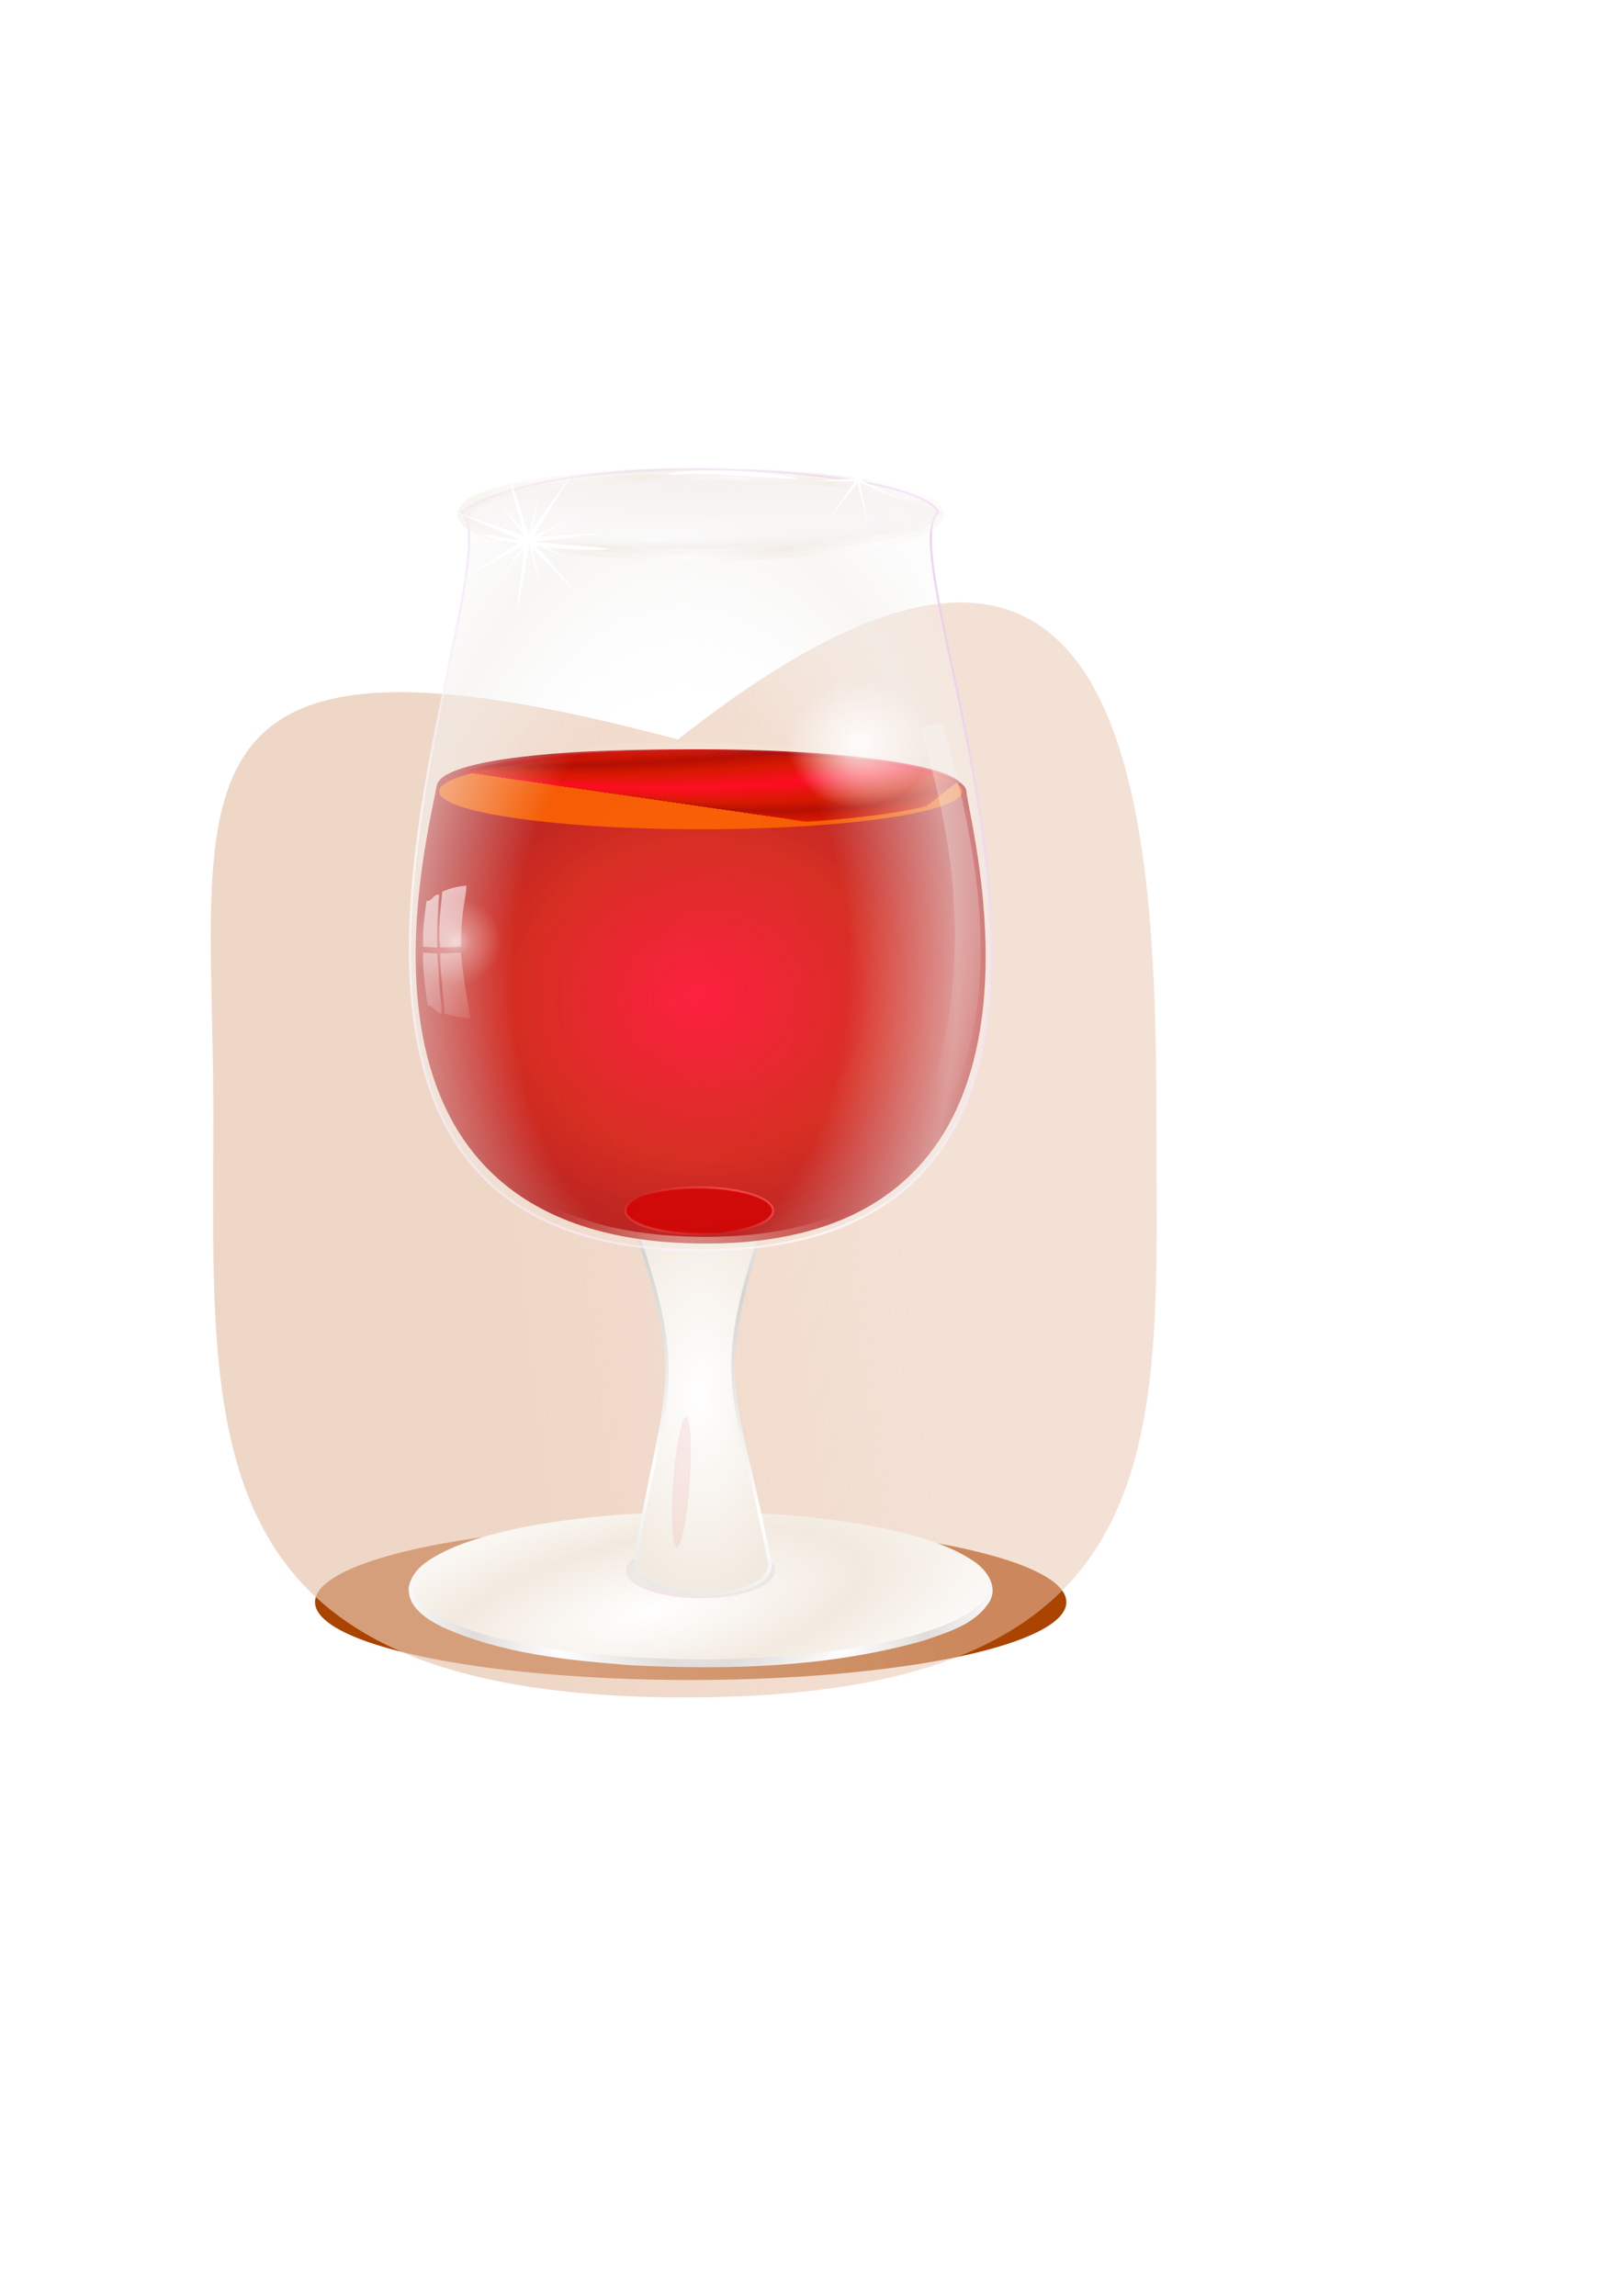 <svg xmlns="http://www.w3.org/2000/svg" xmlns:xlink="http://www.w3.org/1999/xlink" viewBox="0 0 744.09 1052.4"><defs><radialGradient id="t" fx="251.28" fy="411.95" gradientUnits="userSpaceOnUse" cy="324.28" cx="244.26" gradientTransform="matrix(1.344 0 0 .146 -84.085 276.89)" r="113.1"><stop offset="0" stop-color="#fff"/><stop offset="1" stop-color="#f0eae8"/></radialGradient><radialGradient id="g" spreadMethod="reflect" gradientUnits="userSpaceOnUse" cy="721.8" cx="423.48" gradientTransform="matrix(.234 -.117 .117 .237 137.63 607.45)" r="134.36"><stop offset="0" stop-color="#fff"/><stop offset="1" stop-color="#e0dddb"/></radialGradient><radialGradient id="i" spreadMethod="reflect" gradientUnits="userSpaceOnUse" cy="720" cx="425.09" gradientTransform="matrix(.713 0 0 .21 18.259 568.58)" r="32.658"><stop offset="0" stop-color="#ffe5e0"/><stop offset="1" stop-color="#ccc" stop-opacity="0"/></radialGradient><radialGradient id="k" xlink:href="#a" gradientUnits="userSpaceOnUse" cy="639.06" cx="422.68" gradientTransform="matrix(1.43 0 0 2.936 -283.33 -1237.2)" r="31.987"/><radialGradient id="l" fx="420.71" fy="461.62" gradientUnits="userSpaceOnUse" cy="427.77" cx="424.19" gradientTransform="matrix(.57 .01 -.029 1.686 91.55 -286.66)" r="133.77"><stop offset="0" stop-color="#ececec"/><stop offset="1" stop-color="#ffe5cd" stop-opacity="0"/></radialGradient><radialGradient id="m" xlink:href="#b" gradientUnits="userSpaceOnUse" cy="457.68" cx="424.19" gradientTransform="matrix(1 0 0 .874 -103.07 57.694)" r="136.82"/><radialGradient id="r" spreadMethod="reflect" gradientUnits="userSpaceOnUse" cy="455.25" cx="225.05" gradientTransform="matrix(.927 .018 -.029 1.541 116.73 -259.57)" r="136.82"><stop offset="0" stop-color="#fff" stop-opacity=".01"/><stop offset=".607" stop-color="#f8f7f6" stop-opacity="0"/><stop offset="1" stop-color="#f2f0ed" stop-opacity=".814"/></radialGradient><radialGradient id="A" gradientUnits="userSpaceOnUse" cy="368.57" cx="-8.427" gradientTransform="matrix(1 0 0 1.018 0 -6.701)" r="66.212"><stop offset="0" stop-color="#fff"/><stop offset=".321" stop-color="#fff" stop-opacity=".498"/><stop offset="1" stop-color="#fff" stop-opacity="0"/></radialGradient><radialGradient id="z" gradientUnits="userSpaceOnUse" cy="368.57" cx="-8.427" gradientTransform="matrix(1 0 0 1.018 0 -6.701)" r="66.212"><stop offset="0" stop-color="#fff"/><stop offset="1" stop-color="#fff" stop-opacity="0"/></radialGradient><radialGradient id="v" xlink:href="#b" gradientUnits="userSpaceOnUse" cy="401.27" cx="106.82" gradientTransform="matrix(1 0 0 .722 0 111.46)" r="28.843"/><radialGradient id="s" xlink:href="#a" spreadMethod="reflect" gradientUnits="userSpaceOnUse" cy="853.22" cx="-568.92" gradientTransform="matrix(.382 -.301 .161 .233 283.19 -45.737)" r="113.1"/><radialGradient id="n" fx="440.89" fy="509.03" xlink:href="#b" spreadMethod="reflect" gradientUnits="userSpaceOnUse" cy="294.55" cx="386.22" gradientTransform="matrix(.575 -.043 .007 .152 99.924 291.33)" r="113.1"/><radialGradient id="h" xlink:href="#a" spreadMethod="reflect" gradientUnits="userSpaceOnUse" cy="822.13" cx="307.84" gradientTransform="matrix(.724 -.148 .054 .231 40.725 638.18)" r="141.66"/><linearGradient id="c"><stop offset="0" stop-color="#fff"/><stop offset="1" stop-color="#fff" stop-opacity="0"/></linearGradient><linearGradient id="b"><stop offset="0" stop-color="#ff0027"/><stop offset=".607" stop-color="#d10b00" stop-opacity=".965"/><stop offset="1" stop-color="#a80002" stop-opacity=".98"/></linearGradient><linearGradient id="f" y2="835.82" gradientUnits="userSpaceOnUse" x2="312.48" y1="897.23" x1="246.34"><stop offset="0" stop-color="#e9c6af" stop-opacity=".701"/><stop offset="1" stop-color="#e9c6af" stop-opacity=".526"/></linearGradient><linearGradient id="y" y2="493.1" xlink:href="#c" gradientUnits="userSpaceOnUse" x2="329.86" y1="415.1" x1="309.29"/><linearGradient id="w" y2="562.7" spreadMethod="reflect" gradientUnits="userSpaceOnUse" x2="320.63" gradientTransform="matrix(1.204 0 0 .996 -65.439 .235)" y1="580.02" x1="311.35"><stop offset="0" stop-color="#f55"/><stop offset="1" stop-color="#f55" stop-opacity="0"/></linearGradient><linearGradient id="q" y2="253.42" spreadMethod="reflect" gradientUnits="userSpaceOnUse" x2="546.29" gradientTransform="matrix(.996 0 0 1 -101.35 -1.119)" y1="458.91" x1="361.12"><stop offset="0" stop-color="#fff"/><stop offset="1" stop-color="#e5c0f5"/></linearGradient><linearGradient id="p" y2="495.89" gradientUnits="userSpaceOnUse" x2="404.17" y1="364.71" x1="464.98"><stop offset="0" stop-color="#fff"/><stop offset="1" stop-color="#fff" stop-opacity="0"/></linearGradient><linearGradient id="j" y2="602.47" spreadMethod="reflect" gradientUnits="userSpaceOnUse" x2="458.15" gradientTransform="matrix(.996 0 0 1 -99.846 -.005)" y1="684.36" x1="422.68"><stop offset="0" stop-color="#fff"/><stop offset="1" stop-color="#d3d5d5"/></linearGradient><linearGradient id="a"><stop offset="0" stop-color="#fff"/><stop offset="1" stop-color="#f2eae0"/></linearGradient><filter id="e" height="1.436" width="1.07" y="-.218" x="-.035"><feGaussianBlur stdDeviation="4.303"/></filter><filter id="C"><feGaussianBlur stdDeviation=".767"/></filter><filter id="D"><feGaussianBlur stdDeviation=".769"/></filter><filter id="E"><feGaussianBlur stdDeviation=".161"/></filter><filter id="u" height="3.729" width="2.971" y="-1.364" x="-.985"><feGaussianBlur stdDeviation="23.685"/></filter><filter id="x"><feGaussianBlur stdDeviation="1.205"/></filter><filter id="B" height="1.22" width="1.014" y="-.11" x="-.007"><feGaussianBlur stdDeviation=".183"/></filter><filter id="d" height="2.647" width="1.288" y="-.824" x="-.144"><feGaussianBlur stdDeviation="16.886"/></filter><filter id="o"><feGaussianBlur stdDeviation=".257"/></filter></defs><path d="M393.052 217.567l20.373-28.61-18.592 29.823 34.28-2.036-34.127 4.235 22.368 26.075-23.956-24.549-6.386 34.543 4.243-34.843-30.314 17.009 29.252-18.903-31.437-13.334 32.231 11.269-8.873-33.642 10.938 32.963z" fill="#fff"/><path d="M25.396 630.94a140.47 24.603 0 11-280.95 0 140.47 24.603 0 11280.95 0z" transform="matrix(1.226 0 0 1.452 457.74 -181.77)" filter="url(#d)" fill="#a40"/><path transform="matrix(1.473 0 0 11.322 -90.452 -9296.6)" d="M421.31 866.16c0 13.07 9.72 23.67-146.75 23.67-155.38 0-146.75-10.6-146.75-23.67 0-13.06-20.45-20.86 144.6-15.11 139.19-14.3 148.9 2.05 148.9 15.11z" filter="url(#e)" fill="url(#f)"/><path d="M314.39 693.3c-35.39.95-71.37 3.28-105.05 15.56-8.34 3.74-19.48 7.86-21.9 18.35-.95 9.58 8.58 15.17 15.44 18.62 27.35 12.36 57.62 15.24 87.07 17.52 44.68 2.21 90.2.91 133.61-11.33 10.79-3.86 23.63-7.26 30.23-18.06 4.16-7.71-2.63-15.77-8.82-19.22-22.7-12.83-48.9-15.87-74.08-19.04-18.78-1.88-37.65-2.62-56.5-2.4z" fill="url(#g)"/><path d="M473.71 770.57a141.66 33.51 0 11-283.31 0 141.66 33.51 0 11283.31 0z" transform="matrix(.932 0 0 1 11.778 -43.801)" fill="url(#h)"/><path d="M355.36 720c0 6.98-15.29 12.63-34.14 12.63-18.84 0-34.14-5.65-34.14-12.63 0-6.97 15.3-12.63 34.14-12.63 18.85 0 34.14 5.66 34.14 12.63z" fill="url(#i)"/><path d="M289.36 557.33c18.71-16.25 39.45-16.25 62.21 0-26.69 78.11-13.96 78.69 1.52 159.94-.92 17.55-55.12 18.07-62.21 1.52 12.85-82.54 26.45-82.39-1.52-161.46z" stroke="url(#j)" stroke-linecap="round" stroke-width="1.597" fill="url(#k)"/><path d="M200.24 360.09c4.35-24.79 240.77-19.95 242.8 2.51 1.51 16.66 55.05 208.25-120.56 207.41S195.59 386.53 200.24 360.09z" opacity=".861" stroke="url(#l)" stroke-linecap="round" stroke-width="6.1" fill="url(#m)"/><path d="M441.07 362.791a119.844 17.333 0 10-239.69 0 119.844 17.333 0 10239.69 0z" opacity=".861" fill="#f60"/><path d="M386.89 324.28a110.05 20.563 0 11-220.1 0 110.05 20.563 0 11220.1 0z" transform="matrix(1.089 0 0 .843 19.746 87.441)" opacity=".861" fill="url(#n)"/><path d="M422.11 335.12c2.84-1.86.03-3.1 10.03-3.56 18.98 67.51 31.37 140.19-11.26 199.75l-4.7-.59c13.36-35.39 37.81-94.83 5.93-195.6z" opacity=".572" filter="url(#o)" fill="url(#p)"/><path d="M211.65 234.88c42.9-31.19 210.45-21.06 218.5 0-27.38 22.71 126.49 338.21-109.25 338.21-234.22 0-81.79-314.75-109.25-338.21z" opacity=".708" stroke="url(#q)" stroke-linecap="round" stroke-width=".998" fill="url(#r)"/><path d="M386.89 324.28a110.05 20.563 0 11-220.1 0 110.05 20.563 0 11220.1 0z" transform="matrix(.985 0 0 .905 48.497 -57.724)" opacity=".469" stroke="url(#s)" stroke-linecap="round" stroke-width="6.1" fill="url(#t)"/><path d="M135.67 401.27a28.843 20.831 0 11-57.688 0 28.843 20.831 0 1157.688 0z" transform="matrix(.13 0 -.103 1.436 339.87 103.16)" opacity=".258" filter="url(#u)" fill="url(#v)"/><path d="M354.43 554.93c0 5.86-15.14 10.62-33.8 10.62s-33.8-4.76-33.8-10.62 15.14-10.62 33.8-10.62 33.8 4.76 33.8 10.62z" opacity=".756" stroke="url(#w)" stroke-linecap="round" stroke-width=".986" fill="#d40000"/><path d="M305.8 432.66c-1.63 6.13-3.33 10.33-2.93 17.77 5.45 0 6.78.25 12.23.25-.43-10.48.94-14.94 1.44-20.54-5.46 0-5.29 2.52-10.74 2.52zm13.51-3.58c-1.05 6.54-4.01 15.06-1.65 21.6 5.43 0 12.36-.25 17.8-.25.34-16.08 4.28-17.86 4.72-23.73-5.44 0-15.43 1.1-20.87 2.38zm-16.44 23.63c-.66 7.53 2.77 15.57 3.85 20.49 5.45 0 6.56 3.01 12.02 3.01.35-4.1-.08 1.41-3.64-23.25-5.45 0-6.78-.25-12.23-.25zm14.79.25c-.47 6.54 3.22 16.71 3.63 23.25 5.01 1.06 16.71 1.88 22.15 1.88-1.6-5.5-5.09-11.94-7.98-25.38-5.44 0-12.37.25-17.8.25z" transform="matrix(.533 0 0 1.181 32.531 -97.928)" opacity=".861" filter="url(#x)" fill="url(#y)"/><path d="M57.785 368.57a66.212 67.416 0 11-132.42 0 66.212 67.416 0 11132.42 0z" transform="matrix(.405 -.262 .276 .356 295.46 207.29)" opacity=".861" fill="url(#z)"/><path d="M57.785 368.57a66.212 67.416 0 11-132.42 0 66.212 67.416 0 11132.42 0z" transform="matrix(.259 -.177 .177 .241 146.03 341.43)" opacity=".598" fill="url(#A)"/><path d="M279.86 245.38c-9.07 3.21-54.84 3.61-61.01-.79 19.04 2.74 42.21.82 61.01.79z" transform="rotate(6.227 223.752 249.353)" filter="url(#B)" fill="#fff"/><path transform="scale(1 -1) rotate(-2.602 -9917.814 -1902.104)" d="M279.86 245.38c-9.07 3.21-54.84 3.61-61.01-.79 19.04 2.74 42.21.82 61.01.79z" filter="url(#B)" fill="#fff"/><path d="M153 138.13l6.27-26.14-4.61 26.48 24.35-11.4-23.58 12.91 24.09 11.93-24.79-10.39 5.69 26.27-7.34-25.86-16.98 20.83 15.64-21.86-26.88-.29 26.84-1.4-16.53-21.2L153 138.13z" transform="matrix(.74 0 0 .762 279.73 113.31)" filter="url(#C)" fill="#fff"/><path d="M242.32 246.076l4.64-19.926-3.412 20.186 18.02-8.69-17.45 9.84 17.827 9.095-18.345-7.92 4.21 20.025-5.43-19.713-12.566 15.879 11.574-16.664-19.892-.221 19.862-1.067-12.232-16.161 13.194 15.337z" fill="#fff"/><path d="M153 138.13l6.27-26.14-4.61 26.48 24.35-11.4-23.58 12.91 24.09 11.93-24.79-10.39 5.69 26.27-7.34-25.86-16.98 20.83 15.64-21.86-26.88-.29 26.84-1.4-16.53-21.2L153 138.13z" transform="matrix(1.175 .483 -.498 1.21 131.38 3.964)" filter="url(#D)" fill="#fff"/><path transform="matrix(-.518 -.127 -.282 1.147 725.28 -.674)" d="M305.8 432.66c-1.63 6.13-3.33 10.33-2.93 17.77 5.45 0 6.78.25 12.23.25-.43-10.48.94-14.94 1.44-20.54-5.46 0-5.29 2.52-10.74 2.52zm13.51-3.58c-1.05 6.54-4.01 15.06-1.65 21.6 5.43 0 12.36-.25 17.8-.25.34-16.08 4.28-17.86 4.72-23.73-5.44 0-15.43 1.1-20.87 2.38zm-16.44 23.63c-.66 7.53 2.77 15.57 3.85 20.49 5.45 0 6.56 3.01 12.02 3.01.35-4.1-.08 1.41-3.64-23.25-5.45 0-6.78-.25-12.23-.25zm14.79.25c-.47 6.54 3.22 16.71 3.63 23.25 5.01 1.06 16.71 1.88 22.15 1.88-1.6-5.5-5.09-11.94-7.98-25.38-5.44 0-12.37.25-17.8.25z" opacity=".239" filter="url(#E)" fill="url(#y)"/></svg>